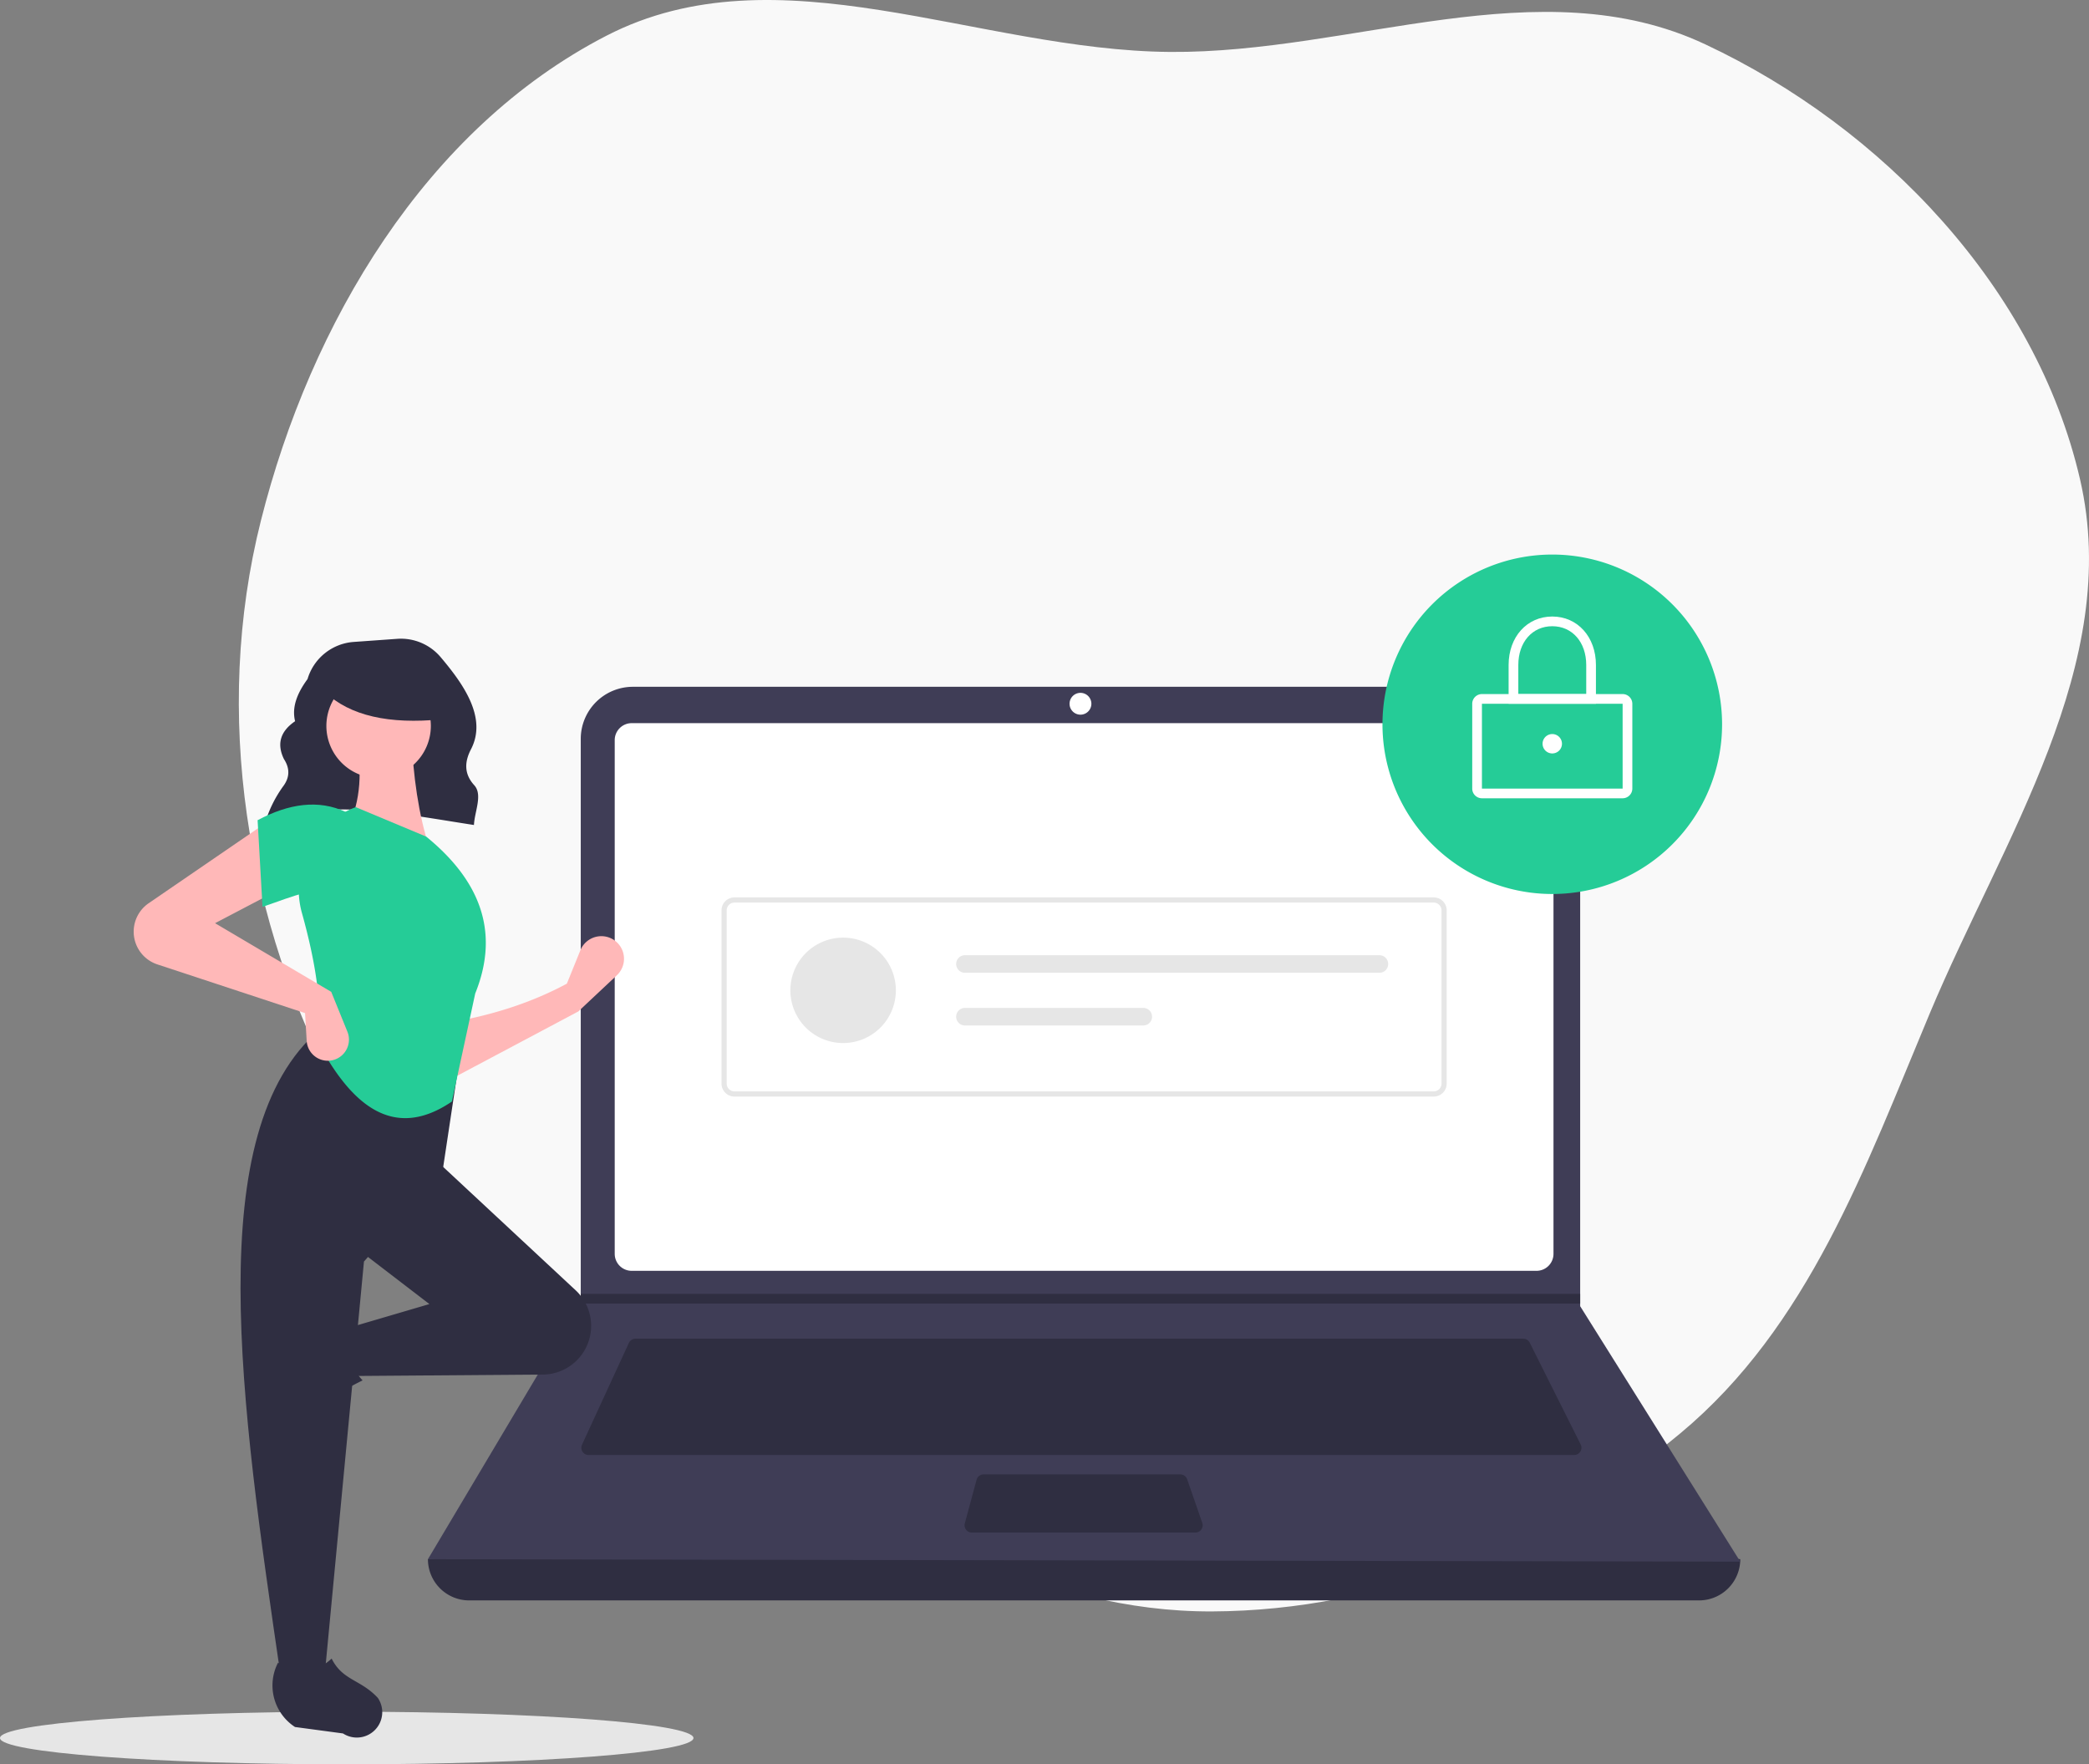 <svg id="Calque_1" data-name="Calque 1" xmlns="http://www.w3.org/2000/svg" viewBox="0 0 775.45 654.912"><rect x="0" y="0" width="775.45" height="654.912" fill="#808080" stroke="none"/><defs><style>.cls-1{fill:#f9f9f9;fill-rule:evenodd;}.cls-2{fill:#e6e6e6;}.cls-3{fill:#2f2e41;}.cls-4{fill:#3f3d56;}.cls-5{fill:#fff;}.cls-6{fill:#25cc97;}.cls-7{fill:#ffb8b8;}</style></defs><title>register</title><path class="cls-1" d="M-63.535,267.866c-58.199-34.32-120.404-66.622-152.187-126.245-34.706-65.106-47.16-142.393-29.158-213.942,18.427-73.234,61.149-145.373,128.274-179.973,63.558-32.762,137.676,5.469,209.179,6.027,67.885.53,137.204-31.69,198.656-2.842,65.917,30.944,122.71,90.476,139.143,161.417,15.891,68.599-28.595,133.431-55.797,198.381-23.916,57.106-44.958,116.159-92.53,155.783-48.848,40.687-110.328,65.879-173.901,66.136C45.45,332.861-9.531,299.713-63.535,267.866Z" transform="translate(341.737 265.546)"/><path class="cls-2" d="M-213.026,389.366c71.085,0,128.711-4.372,128.711-9.766,0-5.393-57.626-9.765-128.711-9.765s-128.711,4.372-128.711,9.765C-341.737,384.994-284.111,389.366-213.026,389.366Z" transform="translate(341.737 265.546)"/><path class="cls-3" d="M-243.352,39.991c22.399-9.517,50.298-3.487,77.545.698.253-5.068,3.327-11.237.107-14.773-3.911-4.296-3.551-8.809-1.197-13.349,6.018-11.609-2.605-23.961-11.311-34.232a19.284,19.284,0,0,0-7.238-5.298,19.304,19.304,0,0,0-8.855-1.45l-16.128,1.151a19.321,19.321,0,0,0-10.734,4.215,19.288,19.288,0,0,0-6.416,9.575c-3.851,5.232-5.912,10.45-4.614,15.64-5.769,3.938-6.738,8.692-4.146,14.05,2.198,3.374,2.175,6.658-.1,9.852a45.449,45.449,0,0,0-6.769,13.432Z" transform="translate(341.737 265.546)"/><path class="cls-3" d="M288.955,328.519h-456.532a15.315,15.315,0,0,1-10.824-4.479,15.281,15.281,0,0,1-4.484-10.813q248.239-28.821,487.148,0a15.301,15.301,0,0,1-15.308,15.292Z" transform="translate(341.737 265.546)"/><path class="cls-4" d="M304.263,314.127l-487.148-.9,56.459-94.902.27-.449V8.723a19.302,19.302,0,0,1,1.473-7.398,19.329,19.329,0,0,1,4.194-6.272,19.366,19.366,0,0,1,6.279-4.191,19.373,19.373,0,0,1,7.405-1.471h332.287a19.337,19.337,0,0,1,19.351,19.332v210.592Z" transform="translate(341.737 265.546)"/><path class="cls-5" d="M-107.246,2.885a6.308,6.308,0,0,0-4.455,1.846,6.299,6.299,0,0,0-1.848,4.45v190.704a6.298,6.298,0,0,0,1.848,4.45,6.314,6.314,0,0,0,4.455,1.847h335.871a6.31,6.31,0,0,0,6.303-6.297V9.181a6.306,6.306,0,0,0-6.303-6.296Z" transform="translate(341.737 265.546)"/><path class="cls-3" d="M-105.839,231.368a2.714,2.714,0,0,0-1.456.428,2.708,2.708,0,0,0-.998,1.143l-17.397,37.781a2.692,2.692,0,0,0-.24,1.315,2.687,2.687,0,0,0,.42,1.269,2.708,2.708,0,0,0,.978.912,2.703,2.703,0,0,0,1.296.331h365.843a2.698,2.698,0,0,0,2.416-3.906l-18.91-37.781a2.69,2.69,0,0,0-2.415-1.492Z" transform="translate(341.737 265.546)"/><path class="cls-5" d="M59.339-.264a4.051,4.051,0,0,0,4.052-4.048,4.05,4.05,0,0,0-4.052-4.048,4.05,4.05,0,0,0-4.052,4.048A4.05,4.05,0,0,0,59.339-.264Z" transform="translate(341.737 265.546)"/><path class="cls-3" d="M23.379,281.743a2.704,2.704,0,0,0-2.608,1.997l-4.364,16.192a2.701,2.701,0,0,0,2.608,3.4h82.99a2.698,2.698,0,0,0,2.552-3.581l-5.611-16.192a2.704,2.704,0,0,0-2.552-1.816Z" transform="translate(341.737 265.546)"/><path class="cls-3" d="M244.833,214.727v3.598h-371.259l.279-.45v-3.148Z" transform="translate(341.737 265.546)"/><path class="cls-6" d="M234.478,66.302a63.001,63.001,0,0,0,63.032-62.968,63.032,63.032,0,0,0-126.064,0A63,63,0,0,0,234.478,66.302Z" transform="translate(341.737 265.546)"/><path class="cls-5" d="M260.591,30.77h-52.227a3.604,3.604,0,0,1-3.602-3.598v-31.484a3.596,3.596,0,0,1,1.057-2.543,3.603,3.603,0,0,1,2.545-1.055h52.227a3.608,3.608,0,0,1,2.546,1.055,3.6,3.6,0,0,1,1.056,2.543v31.484a3.604,3.604,0,0,1-3.602,3.598Zm-52.227-35.082v31.484h52.229l-.002-31.484Z" transform="translate(341.737 265.546)"/><path class="cls-5" d="M250.686-4.312h-32.417v-14.393c0-10.424,6.817-17.991,16.209-17.991,9.391,0,16.208,7.567,16.208,17.991Zm-28.815-3.598h25.213v-10.795c0-8.474-5.184-14.392-12.606-14.392-7.423,0-12.607,5.918-12.607,14.392Z" transform="translate(341.737 265.546)"/><path class="cls-5" d="M234.478,14.129a3.599,3.599,0,1,0-3.602-3.598A3.599,3.599,0,0,0,234.478,14.129Z" transform="translate(341.737 265.546)"/><path class="cls-2" d="M190.476,141.497h-259.573a4.82,4.82,0,0,1-3.398-1.408,4.805,4.805,0,0,1-1.409-3.394v-64.324a4.803,4.803,0,0,1,1.409-3.394,4.82,4.82,0,0,1,3.398-1.408h259.573a4.811,4.811,0,0,1,4.807,4.802v64.324a4.811,4.811,0,0,1-4.807,4.802Zm-259.573-72.007a2.891,2.891,0,0,0-2.039.845,2.88,2.88,0,0,0-.845,2.036v64.324a2.88,2.88,0,0,0,.845,2.036,2.891,2.891,0,0,0,2.039.845h259.573a2.887,2.887,0,0,0,2.884-2.881v-64.324a2.887,2.887,0,0,0-2.884-2.881Z" transform="translate(341.737 265.546)"/><path class="cls-2" d="M-28.765,121.625a19.57,19.57,0,0,0,19.581-19.56,19.571,19.571,0,0,0-19.581-19.561,19.571,19.571,0,0,0-19.581,19.561A19.57,19.57,0,0,0-28.765,121.625Z" transform="translate(341.737 265.546)"/><path class="cls-2" d="M16.457,89.024a3.26,3.26,0,1,0,0,6.521h153.849a3.26,3.26,0,1,0,0-6.521Z" transform="translate(341.737 265.546)"/><path class="cls-2" d="M16.457,108.585a3.26,3.26,0,1,0,0,6.52h66.202a3.26,3.26,0,1,0,0-6.52Z" transform="translate(341.737 265.546)"/><path class="cls-7" d="M-127.065,109.904l-47.984,25.484-.607-21.237c15.662-2.612,30.562-7.159,44.34-14.562l5.018-12.387a8.398,8.398,0,0,1,2.579-3.436,8.406,8.406,0,0,1,3.943-1.713,8.408,8.408,0,0,1,4.275.459,8.402,8.402,0,0,1,3.489,2.511,8.396,8.396,0,0,1,1.893,5.871,8.394,8.394,0,0,1-2.633,5.578Z" transform="translate(341.737 265.546)"/><path class="cls-3" d="M-244.309,257.043a9.417,9.417,0,0,1-.218-3.938,9.404,9.404,0,0,1,1.415-3.682l10.541-16.16a18.42,18.42,0,0,1,10.734-7.747,18.432,18.432,0,0,1,13.163,1.449c-4.43,7.533-3.813,14.141,1.53,19.884a95.799,95.799,0,0,0-22.758,15.498,9.42,9.42,0,0,1-4.157,1.566,9.43,9.43,0,0,1-4.414-.51,9.42,9.42,0,0,1-3.69-2.474A9.41,9.41,0,0,1-244.309,257.043Z" transform="translate(341.737 265.546)"/><path class="cls-3" d="M-124.879,235.913a18.075,18.075,0,0,1-6.539,6.393,18.098,18.098,0,0,1-8.834,2.379l-70.025.53-3.037-17.597,30.977-9.101-26.118-20.024,28.547-33.373,51.851,48.279a18.056,18.056,0,0,1,5.578,10.695A18.053,18.053,0,0,1-124.879,235.913Z" transform="translate(341.737 265.546)"/><path class="cls-3" d="M-221.211,356.255h-16.399c-14.725-100.828-29.713-201.938,14.577-239.677l52.236,8.495-6.681,44.295-29.155,33.373Z" transform="translate(341.737 265.546)"/><path class="cls-3" d="M-206.795,379.096a9.429,9.429,0,0,1-3.941.218,9.443,9.443,0,0,1-3.686-1.413l-17.807-2.391a18.405,18.405,0,0,1-7.755-10.723,18.388,18.388,0,0,1,1.449-13.15c7.541,4.425,14.156,3.808,19.905-1.529,4.061,8.193,10.753,7.693,17.145,14.595a9.419,9.419,0,0,1,1.567,4.153,9.402,9.402,0,0,1-.511,4.41,9.416,9.416,0,0,1-2.475,3.686A9.429,9.429,0,0,1-206.795,379.096Z" transform="translate(341.737 265.546)"/><path class="cls-7" d="M-182.337,49.226l-30.37-7.281c5.044-10.314,5.459-21.791,3.037-33.98l20.651-.606C-188.372,22.516-186.414,36.677-182.337,49.226Z" transform="translate(341.737 265.546)"/><path class="cls-6" d="M-173.991,143.343c-22.108,15.049-37.729.515-49.649-21.911,1.656-13.722-1.026-30.143-5.993-47.987a32.631,32.631,0,0,1,2.311-23.573,32.685,32.685,0,0,1,17.652-15.816l26.118,10.922c22.177,18.059,26.542,37.62,18.222,58.251Z" transform="translate(341.737 265.546)"/><path class="cls-7" d="M-237.61,64.396l-24.296,12.742,43.125,25.485,6,14.786a7.832,7.832,0,0,1,.574,3.11,7.825,7.825,0,0,1-.703,3.083,7.83,7.83,0,0,1-1.864,2.555,7.835,7.835,0,0,1-2.723,1.612,7.86,7.86,0,0,1-3.568.364,7.853,7.853,0,0,1-3.358-1.261,7.847,7.847,0,0,1-2.446-2.621,7.851,7.851,0,0,1-1.024-3.435l-.606-10.305-54.812-18.07a12.81,12.81,0,0,1-4.924-2.984,12.807,12.807,0,0,1-3.119-4.837,12.792,12.792,0,0,1-.139-8.267,12.805,12.805,0,0,1,4.947-6.628l44.076-30.207Z" transform="translate(341.737 265.546)"/><path class="cls-6" d="M-213.314,66.823c-10.133-4.437-19.347.382-30.978,4.247l-1.822-32.159c11.549-6.149,22.559-7.807,32.8-3.034Z" transform="translate(341.737 265.546)"/><path class="cls-7" d="M-201.193,23.288a19.38,19.38,0,0,0,19.39-19.37,19.38,19.38,0,0,0-19.39-19.37,19.38,19.38,0,0,0-19.39,19.37A19.38,19.38,0,0,0-201.193,23.288Z" transform="translate(341.737 265.546)"/><path class="cls-3" d="M-177.997,1.474c-19.197,1.878-33.826-1.259-43.175-10.189v-7.192h41.546Z" transform="translate(341.737 265.546)"/></svg>